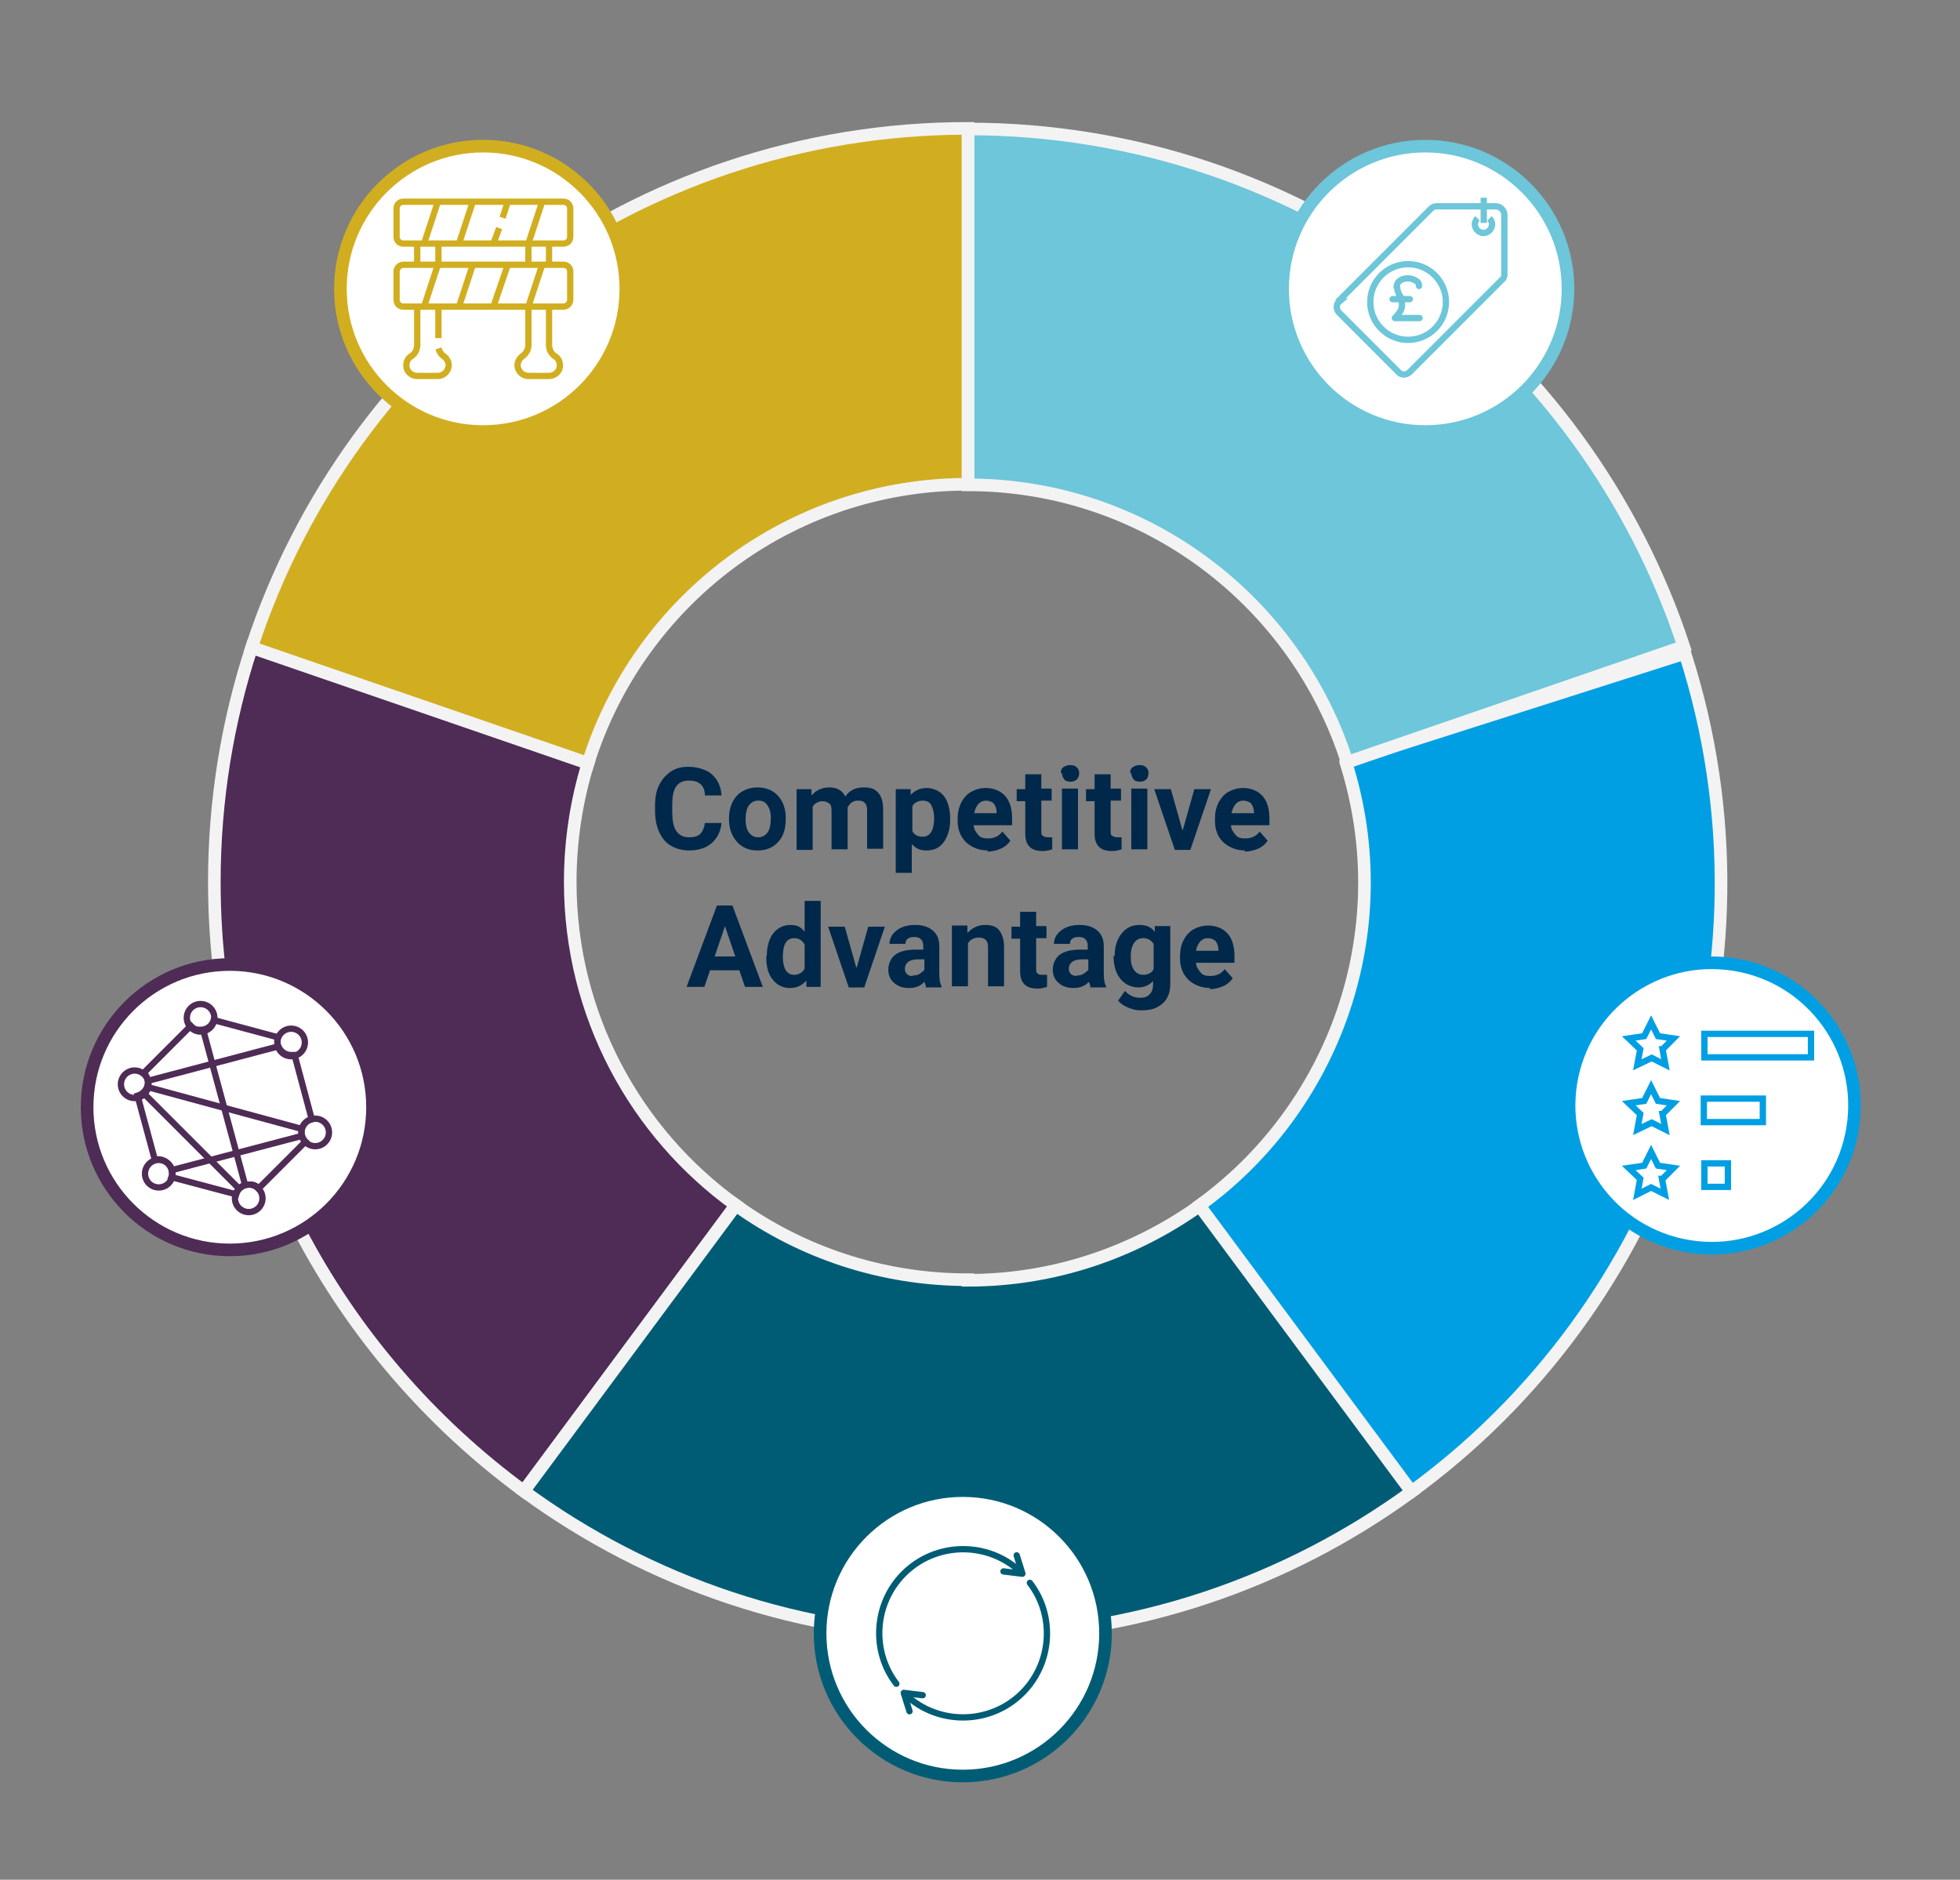 <?xml version="1.0" encoding="UTF-8"?> <svg xmlns="http://www.w3.org/2000/svg" id="a" version="1.1" viewBox="0 0 342 328"><rect x="0" y="0" width="342" height="328" fill="#808080" stroke="none"/><path d="M208.9,210.7l37.1,49.8c44.7-32.4,65.8-91,48-146.5l-59.2,18.9c9.4,29.6-2,60.8-26,77.8h.1Z" style="fill: #009fe3; stroke: #f3f3f4; stroke-linejoin: round; stroke-width: 2.2px;"></path><path d="M235.1,133l58.7-20.2c-17.3-52.5-66.7-90.3-124.9-90.3v62.1c31,0,57.3,20.4,66.2,48.5h0Z" style="fill: #6dc6d9; stroke: #f3f3f4; stroke-miterlimit: 10; stroke-width: 2.2px;"></path><path d="M168.9,84.5V22.4c-58.3,0-107.8,38-125,90.6l58.7,20.2c8.8-28.2,35.1-48.7,66.3-48.7h0Z" style="fill: #d1ae20; stroke: #f3f3f4; stroke-miterlimit: 10; stroke-width: 2.2px;"></path><path d="M99.5,153.9c0-7.2,1.1-14.2,3.1-20.7l-58.7-20.2c-4.2,12.9-6.5,26.6-6.5,40.9,0,43.7,21.3,82.3,54,106.3l37-49.9c-17.5-12.6-28.9-33.2-28.9-56.4h0Z" style="fill: #4e2c55; stroke: #f3f3f4; stroke-miterlimit: 10; stroke-width: 2.2px;"></path><path d="M168.9,223.3c-15.1,0-29.1-4.8-40.5-13l-37,49.9c21.7,15.9,48.5,25.3,77.5,25.3s55.7-9.4,77.4-25.2l-37-49.9c-11.4,8.1-25.3,13-40.4,13h0Z" style="fill: #005c74; stroke: #f3f3f4; stroke-miterlimit: 10; stroke-width: 2.2px;"></path><circle cx="168" cy="285" r="24.9" style="fill: #fff; stroke: #005c74; stroke-miterlimit: 10; stroke-width: 2.2px;"></circle><circle cx="40.1" cy="193.2" r="24.9" style="fill: #fff; stroke: #4e2c55; stroke-miterlimit: 10; stroke-width: 2.2px;"></circle><circle cx="35" cy="177.6" r="2.4" style="fill: none; stroke: #4e2c55; stroke-miterlimit: 10; stroke-width: 1.1px;"></circle><circle cx="23.5" cy="189.2" r="2.4" style="fill: none; stroke: #4e2c55; stroke-miterlimit: 10; stroke-width: 1.1px;"></circle><circle cx="27.7" cy="204.8" r="2.4" style="fill: none; stroke: #4e2c55; stroke-miterlimit: 10; stroke-width: 1.1px;"></circle><circle cx="43.4" cy="209.1" r="2.4" style="fill: none; stroke: #4e2c55; stroke-miterlimit: 10; stroke-width: 1.1px;"></circle><circle cx="55" cy="197.6" r="2.4" style="fill: none; stroke: #4e2c55; stroke-miterlimit: 10; stroke-width: 1.1px;"></circle><circle cx="50.8" cy="181.9" r="2.4" style="fill: none; stroke: #4e2c55; stroke-miterlimit: 10; stroke-width: 1.1px;"></circle><line x1="25.1" y1="190.8" x2="41.8" y2="207.5" style="fill: none; stroke: #4e2c55; stroke-miterlimit: 10; stroke-width: 1.1px;"></line><line x1="29.9" y1="204.2" x2="52.7" y2="198.2" style="fill: none; stroke: #4e2c55; stroke-miterlimit: 10; stroke-width: 1.1px;"></line><line x1="35.5" y1="179.9" x2="42.8" y2="206.9" style="fill: none; stroke: #4e2c55; stroke-miterlimit: 10; stroke-width: 1.1px;"></line><line x1="25.8" y1="189.7" x2="52.7" y2="197" style="fill: none; stroke: #4e2c55; stroke-miterlimit: 10; stroke-width: 1.1px;"></line><line x1="48.5" y1="182.6" x2="25.8" y2="188.6" style="fill: none; stroke: #4e2c55; stroke-miterlimit: 10; stroke-width: 1.1px;"></line><path d="M52.6,197.6c0-1.1.7-2,1.8-2.3l-3-11.2h-.6c-1.3,0-2.4-1.1-2.4-2.4s0-.4.1-.7l-11.2-3c-.3,1-1.2,1.7-2.3,1.7s-1.3-.3-1.7-.7l-8.2,8.2c.4.4.7,1,.7,1.7,0,1.1-.8,2-1.8,2.3l3,11.1h.6c1.3,0,2.4,1.1,2.4,2.4s0,.4-.1.7l11.3,3c.3-1,1.2-1.7,2.3-1.7s1.2.3,1.6.7l8.2-8.2c-.4-.4-.7-1-.7-1.7h0Z" style="fill: none; stroke: #4e2c55; stroke-miterlimit: 10; stroke-width: 1.1px;"></path><circle cx="84.3" cy="50.4" r="24.9" style="fill: #fff; stroke: #d1ae20; stroke-miterlimit: 10; stroke-width: 2.2px;"></circle><line x1="76.5" y1="46.2" x2="76.5" y2="42.6" style="fill: none; stroke: #d1ae20; stroke-miterlimit: 10; stroke-width: 1.1px;"></line><line x1="76.5" y1="59" x2="76.5" y2="53.6" style="fill: none; stroke: #d1ae20; stroke-miterlimit: 10; stroke-width: 1.1px;"></line><path d="M72.8,53.6v6.6c0,.8-.4,1.6-1.1,2-.5.3-.8.9-.8,1.6,0,1,.9,1.8,1.9,1.8h3.6c1,0,1.8-.8,1.9-1.8,0-.6-.3-1.2-.8-1.6-.5-.3-.8-.8-1-1.4" style="fill: none; stroke: #d1ae20; stroke-miterlimit: 10; stroke-width: 1.1px;"></path><line x1="72.8" y1="42.6" x2="72.8" y2="46.2" style="fill: none; stroke: #d1ae20; stroke-miterlimit: 10; stroke-width: 1.1px;"></line><line x1="92.2" y1="46.2" x2="92.2" y2="42.6" style="fill: none; stroke: #d1ae20; stroke-miterlimit: 10; stroke-width: 1.1px;"></line><path d="M95.8,53.6v6.6c0,.8.4,1.6,1.1,2,.5.3.8.9.8,1.6,0,1-.9,1.8-1.9,1.8h-3.6c-1,0-1.8-.8-1.9-1.8,0-.6.3-1.2.8-1.6.7-.5,1.1-1.2,1.1-2v-6.6" style="fill: none; stroke: #d1ae20; stroke-miterlimit: 10; stroke-width: 1.1px;"></path><line x1="95.8" y1="42.6" x2="95.8" y2="46.2" style="fill: none; stroke: #d1ae20; stroke-miterlimit: 10; stroke-width: 1.1px;"></line><path d="M98.3,35.2h-27.9c-.7,0-1.2.5-1.2,1.2v4.9c0,.7.5,1.2,1.2,1.2h27.9c.7,0,1.2-.5,1.2-1.2v-4.9c0-.7-.5-1.2-1.2-1.2h0Z" style="fill: none; stroke: #d1ae20; stroke-miterlimit: 10; stroke-width: 1.1px;"></path><path d="M98.3,46.2h-27.9c-.7,0-1.2.6-1.2,1.2v4.9c0,.7.5,1.2,1.2,1.2h27.9c.7,0,1.2-.6,1.2-1.2v-4.9c0-.7-.5-1.2-1.2-1.2h0Z" style="fill: none; stroke: #d1ae20; stroke-miterlimit: 10; stroke-width: 1.1px;"></path><line x1="76.4" y1="35.2" x2="74" y2="42.5" style="fill: none; stroke: #d1ae20; stroke-miterlimit: 10; stroke-width: 1.1px;"></line><line x1="82.5" y1="35.2" x2="80.1" y2="42.5" style="fill: none; stroke: #d1ae20; stroke-miterlimit: 10; stroke-width: 1.1px;"></line><line x1="87.1" y1="39.8" x2="86.1" y2="42.5" style="fill: none; stroke: #d1ae20; stroke-miterlimit: 10; stroke-width: 1.1px;"></line><line x1="88.6" y1="35.2" x2="87.7" y2="38" style="fill: none; stroke: #d1ae20; stroke-miterlimit: 10; stroke-width: 1.1px;"></line><line x1="94.6" y1="35.2" x2="92.2" y2="42.5" style="fill: none; stroke: #d1ae20; stroke-miterlimit: 10; stroke-width: 1.1px;"></line><line x1="76.4" y1="46.2" x2="74" y2="53.5" style="fill: none; stroke: #d1ae20; stroke-miterlimit: 10; stroke-width: 1.1px;"></line><line x1="82.5" y1="46.2" x2="80.1" y2="53.5" style="fill: none; stroke: #d1ae20; stroke-miterlimit: 10; stroke-width: 1.1px;"></line><line x1="88.6" y1="46.2" x2="86.1" y2="53.5" style="fill: none; stroke: #d1ae20; stroke-miterlimit: 10; stroke-width: 1.1px;"></line><line x1="94.6" y1="46.2" x2="92.2" y2="53.5" style="fill: none; stroke: #d1ae20; stroke-miterlimit: 10; stroke-width: 1.1px;"></line><circle cx="248.7" cy="50.4" r="24.9" style="fill: #fff; stroke: #6dc6d9; stroke-miterlimit: 10; stroke-width: 2.2px;"></circle><g id="b"><g id="c"><g id="d"><g id="e"><path id="f" d="M246,52.2h-3" style="fill: none; stroke: #6dc6d9; stroke-linecap: round; stroke-linejoin: round; stroke-width: 1.1px;"></path></g><g id="g"><path id="h" d="M247.7,55.5h-4.3l.6-.7c.6-.8.7-1.2.6-2.1v-.6s-.8-1-.8-1.9" style="fill: none; stroke: #6dc6d9; stroke-linecap: round; stroke-linejoin: round; stroke-width: 1.1px;"></path></g><g id="i"><path id="j" d="M243.7,50.1c0-1.5,2-1.8,3-1.3s.8.6.9,1.1" style="fill: none; stroke: #6dc6d9; stroke-linecap: round; stroke-linejoin: round; stroke-width: 1.1px;"></path></g></g></g></g><path d="M233.6,52.5l16.1-16.1c.3-.3.6-.4,1-.4h10.3c.8,0,1.5.7,1.5,1.5v10.3c0,.4-.1.8-.4,1l-16.1,16.1c-.6.6-1.5.6-2,0l-10.3-10.3c-.6-.6-.6-1.5,0-2h-.1Z" style="fill: none; stroke: #6dc6d9; stroke-miterlimit: 10; stroke-width: 1.1px;"></path><circle cx="245.7" cy="52.7" r="6.6" style="fill: none; stroke: #6dc6d9; stroke-miterlimit: 10; stroke-width: 1.1px;"></circle><path d="M259.9,38.1c.6.6.6,1.5,0,2.1s-1.5.6-2.1,0-.6-1.5,0-2.1" style="fill: none; stroke: #6dc6d9; stroke-miterlimit: 10; stroke-width: 1.1px;"></path><line x1="258.9" y1="38.9" x2="258.9" y2="34.5" style="fill: none; stroke: #6dc6d9; stroke-miterlimit: 10; stroke-width: 1.1px;"></line><polyline points="161 295.8 157.7 295.4 158.7 298.6" style="fill: none; stroke: #005c74; stroke-linecap: round; stroke-linejoin: round; stroke-width: 1.1px;"></polyline><path d="M178.1,274.3c-5.7-5.4-14.8-5.3-20.4.3-5.2,5.2-5.7,13.5-1.3,19.2" style="fill: none; stroke: #005c74; stroke-linecap: round; stroke-linejoin: round; stroke-width: 1.1px;"></path><path d="M158,295.7c5.7,5.4,14.8,5.3,20.4-.3,5.2-5.2,5.7-13.5,1.3-19.2" style="fill: none; stroke: #005c74; stroke-linecap: round; stroke-linejoin: round; stroke-width: 1.1px;"></path><polyline points="175.1 274.2 178.4 274.6 177.4 271.4" style="fill: none; stroke: #005c74; stroke-linecap: round; stroke-linejoin: round; stroke-width: 1.1px;"></polyline><circle cx="298.8" cy="193" r="24.9" transform="translate(60.4 457) rotate(-80.8)" style="fill: #fff; stroke: #009fe3; stroke-miterlimit: 10; stroke-width: 2.2px;"></circle><g id="k"><g id="l"><g id="m"><g id="n"><path id="o" d="M290.1,183.1l1.9-1.9-2.7-.4-1.2-2.4-1.2,2.4-2.7.4,2,1.9-.5,2.7,2.5-1.2,2.4,1.2-.5-2.7h0Z" style="fill: none; stroke: #009fe3; stroke-miterlimit: 10; stroke-width: 1.1px;"></path></g><g id="p"><path id="q" d="M290.1,194.4l1.9-1.9-2.7-.4-1.2-2.4-1.2,2.4-2.7.4,2,1.9-.5,2.7,2.5-1.2,2.4,1.2-.5-2.7h0Z" style="fill: none; stroke: #009fe3; stroke-miterlimit: 10; stroke-width: 1.1px;"></path></g><g id="r"><path id="s" d="M290.1,205.7l1.9-1.9-2.7-.4-1.2-2.4-1.2,2.4-2.7.4,2,1.9-.5,2.7,2.4-1.2,2.4,1.2-.5-2.7h.1Z" style="fill: none; stroke: #009fe3; stroke-miterlimit: 10; stroke-width: 1.1px;"></path></g><path id="t" d="M301.5,207.1h-4.1v-4.1h4.1v4.1Z" style="fill: none; stroke: #009fe3; stroke-miterlimit: 10; stroke-width: 1.1px;"></path><path id="u" d="M316,184.5h-18.6v-4.1h18.6v4.1Z" style="fill: none; stroke: #009fe3; stroke-miterlimit: 10; stroke-width: 1.1px;"></path></g></g><path id="v" d="M307.6,195.8h-10.3v-4.1h10.3v4.1Z" style="fill: none; stroke: #009fe3; stroke-miterlimit: 10; stroke-width: 1.1px;"></path></g><g style="isolation: isolate;"><g style="isolation: isolate;"><g style="isolation: isolate;"><path d="M125.9,143.5c-.1,1.5-.7,2.7-1.7,3.6s-2.4,1.3-4,1.3-3.3-.6-4.3-1.8-1.6-2.9-1.6-5.1v-.9c0-1.4.2-2.6.7-3.6s1.2-1.8,2.1-2.4,1.9-.8,3.1-.8,3,.4,4,1.3,1.6,2.1,1.7,3.7h-2.9c0-.9-.3-1.6-.8-2s-1.1-.6-2-.6-1.7.3-2.2,1-.7,1.8-.7,3.3v1.1c0,1.5.2,2.7.7,3.4s1.2,1.1,2.2,1.1,1.6-.2,2-.6.7-1.1.8-1.9h2.9Z" style="fill: #00284a;"></path><path d="M127.2,142.8c0-1,.2-2,.6-2.8s1-1.5,1.7-1.9,1.6-.7,2.6-.7c1.4,0,2.6.4,3.5,1.3s1.4,2.1,1.5,3.6v.7c0,1.6-.4,2.9-1.3,3.9s-2.1,1.5-3.6,1.5-2.7-.5-3.6-1.5-1.4-2.3-1.4-4h0ZM130.1,143c0,1,.2,1.8.6,2.3s.9.8,1.6.8,1.2-.3,1.6-.8c.4-.5.6-1.4.6-2.5s-.2-1.7-.6-2.3-.9-.8-1.6-.8-1.2.3-1.6.8-.6,1.4-.6,2.5Z" style="fill: #00284a;"></path><path d="M141.6,137.6v1.2c.8-.9,1.8-1.4,3.1-1.4s2.3.5,2.8,1.6c.7-1.1,1.8-1.6,3.2-1.6s2,.3,2.6,1,.8,1.7.8,3v6.7h-2.8v-6.7c0-.6-.1-1-.4-1.3s-.6-.4-1.2-.4c-.8,0-1.4.4-1.8,1.2v7.3s-2.8,0-2.8,0v-6.7c0-.6-.1-1.1-.4-1.3s-.7-.4-1.2-.4-1.4.3-1.7,1v7.5h-2.8v-10.6h2.6Z" style="fill: #00284a;"></path><path d="M165.8,143c0,1.6-.4,2.9-1.1,3.9s-1.7,1.5-3,1.5-1.9-.4-2.6-1.1v5h-2.8v-14.6h2.6v1c.8-.8,1.7-1.2,2.8-1.2s2.3.5,3,1.4,1.1,2.3,1.1,4h0ZM163,142.8c0-1-.2-1.7-.5-2.3s-.9-.8-1.5-.8-1.5.3-1.8,1v4.3c.3.7,1,1,1.8,1,1.3,0,2-1.1,2-3.3Z" style="fill: #00284a;"></path><path d="M172.4,148.4c-1.5,0-2.8-.5-3.8-1.4-1-1-1.5-2.2-1.5-3.8v-.3c0-1.1.2-2,.6-2.8s1-1.5,1.7-1.9,1.6-.7,2.6-.7c1.4,0,2.6.5,3.4,1.4s1.2,2.2,1.2,3.9v1.2h-6.7c0,.7.4,1.2.8,1.7s1,.6,1.7.6c1.1,0,1.9-.4,2.5-1.2l1.4,1.6c-.4.6-1,1.1-1.7,1.4s-1.5.5-2.4.5ZM172.1,139.7c-.6,0-1,.2-1.4.6-.3.4-.6.9-.7,1.6h3.9v-.2c0-.6-.2-1.1-.5-1.5-.3-.3-.8-.5-1.4-.5Z" style="fill: #00284a;"></path><path d="M181.7,135v2.6h1.8v2.1h-1.8v5.3c0,.4,0,.7.2.8s.4.3.9.3.6,0,.8,0v2.1c-.6.2-1.1.3-1.7.3-2,0-3-1-3-3v-5.7h-1.5v-2.1h1.5v-2.6h2.8Z" style="fill: #00284a;"></path><path d="M185.1,134.9c0-.4.1-.8.4-1s.7-.4,1.2-.4.9.1,1.2.4.4.6.4,1-.1.8-.4,1.1-.7.4-1.1.4-.9-.1-1.1-.4-.4-.6-.4-1.1ZM188.1,148.2h-2.8v-10.6h2.8v10.6Z" style="fill: #00284a;"></path><path d="M193.8,135v2.6h1.8v2.1h-1.8v5.3c0,.4,0,.7.2.8s.4.3.9.3.6,0,.8,0v2.1c-.6.2-1.1.3-1.7.3-2,0-3-1-3-3v-5.7h-1.5v-2.1h1.5v-2.6h2.8Z" style="fill: #00284a;"></path><path d="M197.2,134.9c0-.4.1-.8.4-1s.7-.4,1.2-.4.9.1,1.2.4.4.6.4,1-.1.8-.4,1.1-.7.4-1.1.4-.9-.1-1.1-.4-.4-.6-.4-1.1ZM200.2,148.2h-2.8v-10.6h2.8v10.6Z" style="fill: #00284a;"></path><path d="M206.4,144.8l2-7.1h2.9l-3.6,10.6h-2.7l-3.6-10.6h2.9l2,7.1Z" style="fill: #00284a;"></path><path d="M217.3,148.4c-1.5,0-2.8-.5-3.8-1.4s-1.5-2.2-1.5-3.8v-.3c0-1.1.2-2,.6-2.8s1-1.5,1.7-1.9,1.6-.7,2.6-.7c1.4,0,2.6.5,3.4,1.4s1.2,2.2,1.2,3.9v1.2h-6.7c0,.7.4,1.2.8,1.7s1,.6,1.7.6c1.1,0,1.9-.4,2.5-1.2l1.4,1.6c-.4.6-1,1.1-1.7,1.4s-1.5.5-2.4.5ZM217,139.7c-.6,0-1,.2-1.4.6-.3.4-.6.9-.7,1.6h3.9v-.2c0-.6-.2-1.1-.5-1.5-.3-.3-.8-.5-1.4-.5Z" style="fill: #00284a;"></path></g></g><g style="isolation: isolate;"><g style="isolation: isolate;"><path d="M129,169.3h-5.1l-1,2.9h-3.1l5.3-14.2h2.7l5.3,14.2h-3.1l-1-2.9ZM124.7,166.9h3.6l-1.8-5.3-1.8,5.3Z" style="fill: #00284a;"></path><path d="M133.8,166.8c0-1.6.4-3,1.1-3.9s1.7-1.5,3-1.5,1.9.4,2.5,1.2v-5.4h2.8v15h-2.5v-1.1c-.8.9-1.7,1.3-2.9,1.3s-2.2-.5-3-1.5-1.1-2.3-1.1-4.1ZM136.6,167c0,1,.2,1.8.5,2.3s.8.8,1.5.8,1.5-.4,1.8-1.1v-4.2c-.4-.7-1-1.1-1.8-1.1-1.4,0-2,1.1-2,3.3Z" style="fill: #00284a;"></path><path d="M149.5,168.8l2-7.1h2.9l-3.6,10.6h-2.7l-3.6-10.6h2.9l2,7.1Z" style="fill: #00284a;"></path><path d="M161.6,172.2c-.1-.3-.2-.6-.3-.9-.7.8-1.6,1.1-2.7,1.1s-1.9-.3-2.6-.9-1-1.4-1-2.3.4-2,1.2-2.6,2-.9,3.6-.9h1.3v-.6c0-.5-.1-.9-.4-1.2s-.6-.4-1.2-.4-.8.1-1.1.3-.4.5-.4.9h-2.8c0-.6.2-1.2.6-1.7s.9-.9,1.6-1.2,1.5-.4,2.3-.4c1.3,0,2.3.3,3.1,1s1.1,1.6,1.1,2.8v4.6c0,1,.1,1.8.4,2.3v.2h-2.9ZM159.3,170.2c.4,0,.8,0,1.2-.3s.6-.4.8-.7v-1.8h-1.1c-1.4,0-2.2.5-2.3,1.5v.2c0,.4.1.6.4.9s.6.3,1,.3Z" style="fill: #00284a;"></path><path d="M168.8,161.6v1.2c.8-.9,1.9-1.4,3.1-1.4s2,.3,2.5,1,.8,1.6.8,2.9v6.8h-2.8v-6.8c0-.6-.1-1-.4-1.3-.3-.3-.7-.4-1.3-.4s-1.4.3-1.8,1v7.5h-2.8v-10.6h2.7Z" style="fill: #00284a;"></path><path d="M180.8,159v2.6h1.8v2.1h-1.8v5.3c0,.4,0,.7.2.8.1.2.4.3.9.3s.6,0,.8,0v2.1c-.6.2-1.1.3-1.7.3-2,0-3-1-3-3v-5.7h-1.5v-2.1h1.5v-2.6h2.8Z" style="fill: #00284a;"></path><path d="M190.3,172.2c-.1-.3-.2-.6-.3-.9-.7.8-1.6,1.1-2.7,1.1s-1.9-.3-2.6-.9c-.7-.6-1-1.4-1-2.3s.4-2,1.2-2.6,2-.9,3.6-.9h1.3v-.6c0-.5-.1-.9-.4-1.2-.3-.3-.6-.4-1.2-.4s-.8.1-1.1.3c-.3.2-.4.5-.4.9h-2.8c0-.6.2-1.2.6-1.7.4-.5.9-.9,1.6-1.2.7-.3,1.5-.4,2.3-.4,1.3,0,2.3.3,3.1,1,.8.7,1.1,1.6,1.1,2.8v4.6c0,1,.1,1.8.4,2.3v.2h-2.9ZM187.9,170.2c.4,0,.8,0,1.2-.3s.6-.4.8-.7v-1.8h-1.1c-1.4,0-2.2.5-2.3,1.5v.2c0,.4.1.6.4.9.2.2.6.3,1,.3Z" style="fill: #00284a;"></path><path d="M194.5,166.8c0-1.6.4-2.9,1.2-3.9s1.8-1.5,3.1-1.5,2.1.4,2.7,1.2v-1h2.7v10.2c0,.9-.2,1.7-.6,2.4s-1,1.2-1.8,1.6-1.7.5-2.7.5-1.5-.2-2.3-.5c-.7-.3-1.3-.7-1.7-1.2l1.2-1.7c.7.8,1.6,1.2,2.6,1.2s1.3-.2,1.7-.6c.4-.4.6-1,.6-1.7v-.6c-.7.7-1.5,1.1-2.6,1.1s-2.3-.5-3.1-1.5c-.8-1-1.2-2.3-1.2-4h0ZM197.3,167c0,1,.2,1.7.6,2.3.4.5.9.8,1.6.8s1.5-.3,1.8-1v-4.4c-.4-.6-1-1-1.8-1s-1.2.3-1.6.8c-.4.6-.6,1.4-.6,2.5Z" style="fill: #00284a;"></path><path d="M211.2,172.4c-1.5,0-2.8-.5-3.8-1.4-1-1-1.5-2.2-1.5-3.8v-.3c0-1.1.2-2,.6-2.8s1-1.5,1.7-1.9,1.6-.7,2.6-.7c1.4,0,2.6.5,3.4,1.4s1.2,2.2,1.2,3.9v1.2h-6.7c0,.7.4,1.2.8,1.7s1,.6,1.7.6c1.1,0,1.9-.4,2.5-1.2l1.4,1.6c-.4.6-1,1.1-1.7,1.4s-1.5.5-2.4.5ZM210.8,163.7c-.6,0-1,.2-1.4.6-.3.4-.6.9-.7,1.6h3.9v-.2c0-.6-.2-1.1-.5-1.5-.3-.3-.8-.5-1.4-.5Z" style="fill: #00284a;"></path></g></g></g></svg> 